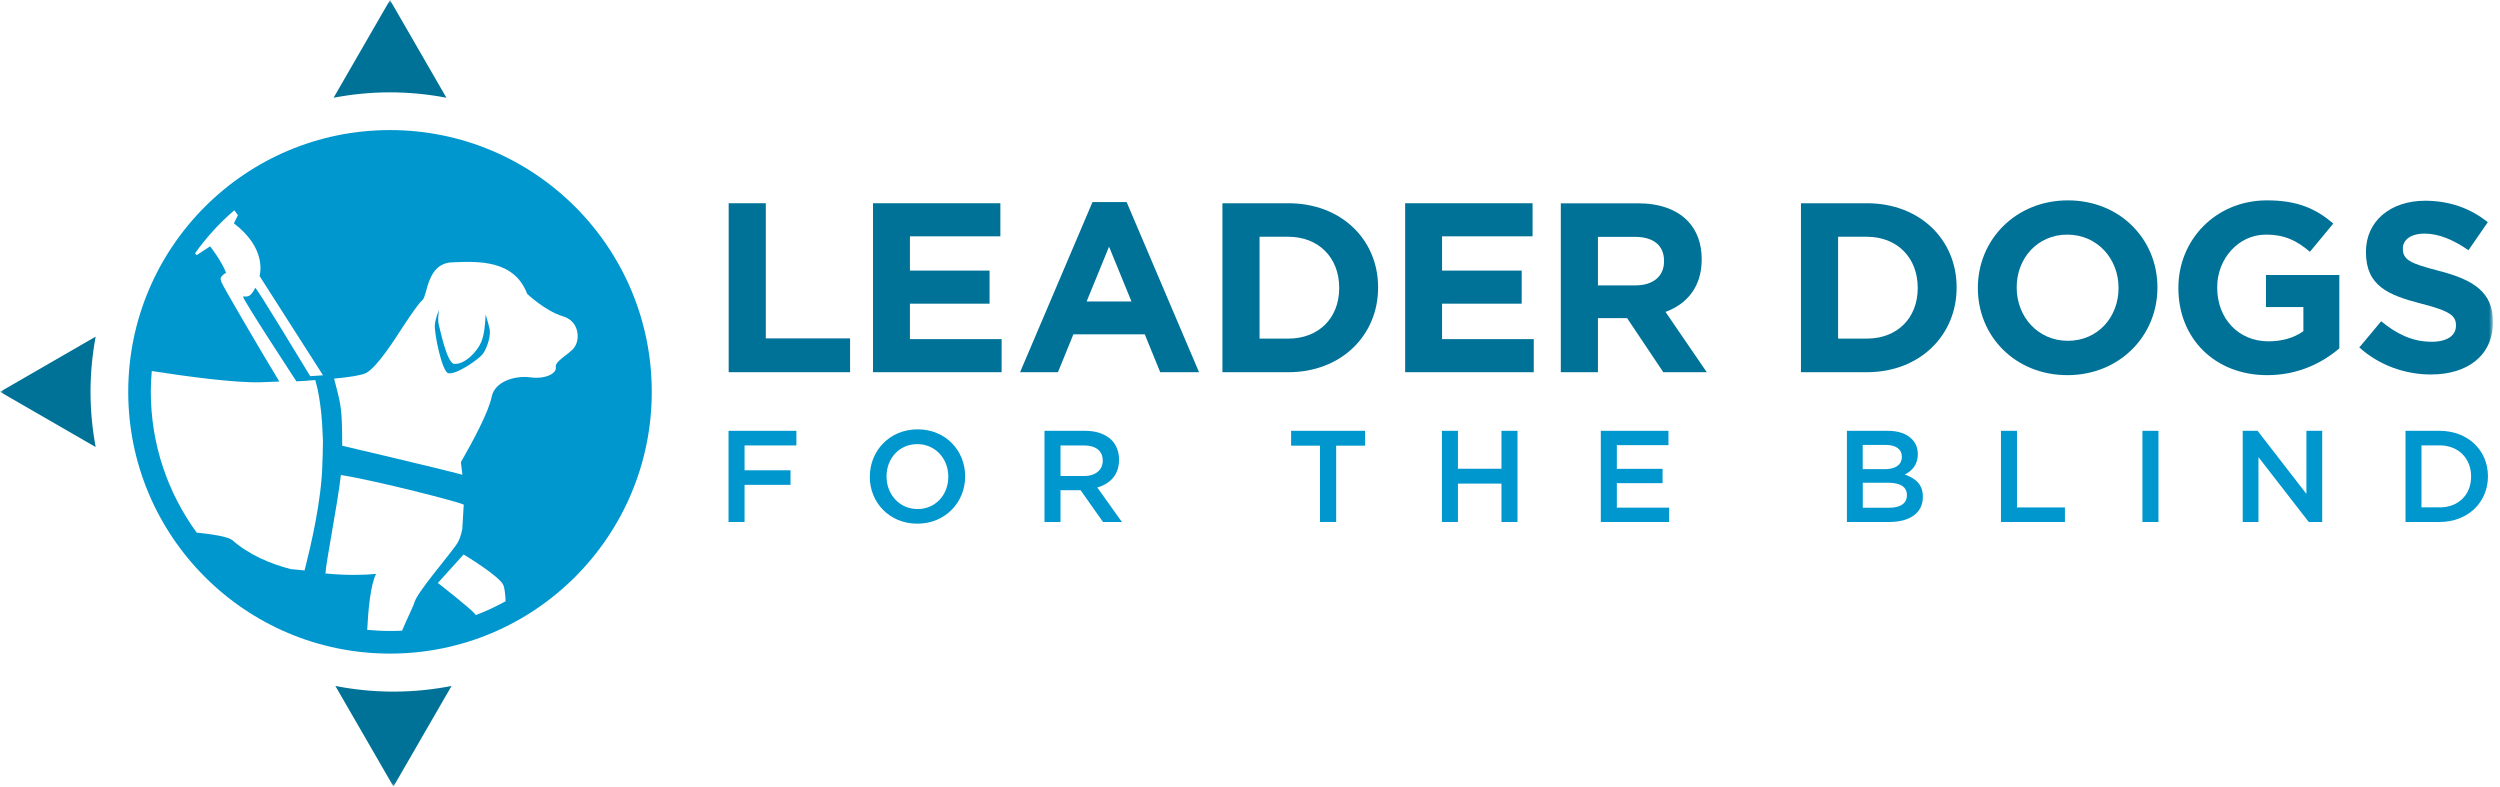 <svg viewBox="0 0 340 107" fill="none" xmlns="http://www.w3.org/2000/svg">
<g clip-path="url(#clip0_74_1189)">
<mask id="mask0_74_1189" style="mask-type:luminance" maskUnits="userSpaceOnUse" x="0" y="0" width="340" height="107">
<path d="M339.03 0H0V106.97H339.03V0Z" fill="white"></path>
</mask>
<g mask="url(#mask0_74_1189)">
<path d="M53.51 106.97L61.41 93.29C58.85 93.79 56.22 94.06 53.51 94.06C50.8 94.06 48.17 93.79 45.61 93.29L53.51 106.97Z" fill="#007297"></path>
<path d="M53.04 12.56C55.66 12.56 58.23 12.82 60.71 13.29L53.04 0L45.37 13.29C47.86 12.82 50.42 12.56 53.04 12.56Z" fill="#007297"></path>
<path d="M12.31 53.29C12.31 50.72 12.56 48.21 13.01 45.78L0 53.29L13.01 60.8C12.56 58.36 12.31 55.85 12.31 53.29Z" fill="#007297"></path>
<path d="M99.1 27.64H104.15V46.02H115.61V50.62H99.1V27.64Z" fill="#007297"></path>
<path d="M118.73 27.64H136.05V32.14H123.75V36.8H134.58V41.3H123.75V46.12H136.22V50.62H118.73V27.64Z" fill="#007297"></path>
<path d="M148.56 27.48H153.22L163.07 50.62H157.79L155.69 45.47H145.98L143.88 50.62H138.73L148.58 27.48H148.56ZM153.88 41L150.83 33.55L147.78 41H153.88Z" fill="#007297"></path>
<path d="M166.25 27.64H175.21C182.43 27.64 187.42 32.6 187.42 39.06V39.13C187.42 45.59 182.43 50.62 175.21 50.62H166.25V27.65V27.64ZM175.21 46.05C179.34 46.05 182.13 43.26 182.13 39.19V39.12C182.13 35.05 179.34 32.2 175.21 32.2H171.3V46.05H175.21Z" fill="#007297"></path>
<path d="M191.1 27.64H208.43V32.14H196.12V36.8H206.95V41.3H196.12V46.12H208.59V50.62H191.1V27.64Z" fill="#007297"></path>
<path d="M212.27 27.65H222.77C225.69 27.65 227.95 28.47 229.46 29.98C230.74 31.26 231.43 33.06 231.43 35.23V35.3C231.43 39.01 229.43 41.34 226.51 42.42L232.12 50.62H226.21L221.29 43.27H217.32V50.62H212.27V27.65ZM222.44 38.81C224.9 38.81 226.31 37.5 226.31 35.56V35.49C226.31 33.32 224.8 32.21 222.34 32.21H217.32V38.81H222.44Z" fill="#007297"></path>
<path d="M244.93 27.64H253.89C261.11 27.64 266.1 32.6 266.1 39.06V39.13C266.1 45.59 261.11 50.62 253.89 50.62H244.93V27.65V27.64ZM253.89 46.05C258.02 46.05 260.81 43.26 260.81 39.19V39.12C260.81 35.05 258.02 32.2 253.89 32.2H249.98V46.05H253.89Z" fill="#007297"></path>
<path d="M268.99 39.2V39.13C268.99 32.6 274.14 27.25 281.23 27.25C288.32 27.25 293.41 32.53 293.41 39.07V39.14C293.41 45.67 288.26 51.02 281.17 51.02C274.08 51.02 268.99 45.74 268.99 39.2ZM288.12 39.2V39.13C288.12 35.19 285.23 31.91 281.16 31.91C277.09 31.91 274.27 35.13 274.27 39.06V39.13C274.27 43.07 277.16 46.35 281.23 46.35C285.3 46.35 288.12 43.13 288.12 39.19" fill="#007297"></path>
<path d="M296.26 39.2V39.13C296.26 32.6 301.35 27.25 308.31 27.25C312.45 27.25 314.94 28.37 317.33 30.4L314.15 34.24C312.38 32.76 310.8 31.91 308.14 31.91C304.46 31.91 301.54 35.16 301.54 39.06V39.13C301.54 43.33 304.43 46.42 308.5 46.42C310.34 46.42 311.98 45.96 313.26 45.04V41.76H308.17V37.4H318.15V47.38C315.79 49.38 312.54 51.02 308.34 51.02C301.19 51.02 296.26 46 296.26 39.2Z" fill="#007297"></path>
<path d="M320.85 47.27L323.84 43.69C325.91 45.4 328.07 46.48 330.7 46.48C332.77 46.48 334.01 45.66 334.01 44.31V44.24C334.01 42.96 333.22 42.3 329.38 41.32C324.75 40.14 321.77 38.86 321.77 34.3V34.23C321.77 30.06 325.12 27.3 329.81 27.3C333.16 27.3 336.01 28.35 338.34 30.22L335.71 34.03C333.67 32.62 331.67 31.77 329.74 31.77C327.81 31.77 326.79 32.66 326.79 33.77V33.83C326.79 35.34 327.78 35.83 331.75 36.85C336.41 38.06 339.04 39.74 339.04 43.74V43.81C339.04 48.37 335.56 50.93 330.61 50.93C327.13 50.93 323.62 49.72 320.86 47.25" fill="#007297"></path>
<path d="M99.08 58.59H108.31V60.58H101.26V63.96H107.51V65.94H101.26V70.99H99.08V58.59Z" fill="#0097CE"></path>
<path d="M118.3 64.83V64.8C118.3 61.31 120.99 58.39 124.8 58.39C128.61 58.39 131.26 61.28 131.26 64.77V64.81C131.26 68.3 128.57 71.22 124.76 71.22C120.95 71.22 118.29 68.33 118.29 64.84M128.97 64.84V64.81C128.97 62.4 127.22 60.4 124.75 60.4C122.28 60.4 120.57 62.37 120.57 64.78V64.82C120.57 67.23 122.32 69.23 124.79 69.23C127.26 69.23 128.97 67.26 128.97 64.85" fill="#0097CE"></path>
<path d="M142.05 58.59H147.58C149.14 58.59 150.36 59.05 151.16 59.83C151.82 60.5 152.19 61.42 152.19 62.5V62.54C152.19 64.58 150.97 65.8 149.23 66.3L152.58 70.99H150.01L146.96 66.67H144.23V70.99H142.05V58.59ZM147.42 64.74C148.98 64.74 149.97 63.92 149.97 62.67V62.63C149.97 61.3 149.01 60.58 147.4 60.58H144.23V64.74H147.42Z" fill="#0097CE"></path>
<path d="M179.52 60.61H175.59V58.59H185.65V60.61H181.72V70.99H179.52V60.61Z" fill="#0097CE"></path>
<path d="M196.1 58.59H198.28V63.75H204.2V58.59H206.38V70.99H204.2V65.77H198.28V70.99H196.1V58.59Z" fill="#0097CE"></path>
<path d="M217.71 58.59H226.91V60.54H219.89V63.76H226.11V65.71H219.89V69.04H227V70.99H217.71V58.59Z" fill="#0097CE"></path>
<path d="M251.19 58.59H256.75C258.17 58.59 259.28 58.98 259.99 59.69C260.54 60.24 260.82 60.91 260.82 61.75V61.78C260.82 63.27 259.97 64.07 259.05 64.54C260.5 65.04 261.51 65.87 261.51 67.55V67.59C261.51 69.8 259.69 70.99 256.92 70.99H251.18V58.59H251.19ZM256.31 63.81C257.71 63.81 258.65 63.26 258.65 62.13V62.09C258.65 61.12 257.87 60.51 256.47 60.51H253.33V63.8H256.31V63.81ZM256.95 69.05C258.44 69.05 259.34 68.47 259.34 67.35V67.31C259.34 66.27 258.51 65.65 256.79 65.65H253.34V69.05H256.95Z" fill="#0097CE"></path>
<path d="M272.13 58.59H274.31V69.01H280.83V70.99H272.13V58.59Z" fill="#0097CE"></path>
<path d="M293.55 58.59H291.37V70.99H293.55V58.59Z" fill="#0097CE"></path>
<path d="M305.01 58.59H307.03L313.67 67.17V58.59H315.82V70.99H313.99L307.15 62.17V70.99H305.01V58.59Z" fill="#0097CE"></path>
<path d="M327.15 58.59H331.77C335.67 58.59 338.36 61.27 338.36 64.76V64.79C338.36 68.28 335.67 70.99 331.77 70.99H327.15V58.59ZM331.77 69.01C334.37 69.01 336.07 67.26 336.07 64.83V64.79C336.07 62.36 334.37 60.57 331.77 60.57H329.32V69H331.77V69.01Z" fill="#0097CE"></path>
<path d="M66.04 42.82C65.99 43.88 65.9 45.42 65.45 46.51C64.89 47.85 63.16 49.64 61.73 49.48C60.76 49.25 59.89 44.95 59.67 44.13C59.54 43.62 59.61 42.82 59.7 42.13C59.45 42.77 59.19 43.59 59.14 44.13C59.03 45.34 60.12 50.53 60.95 50.75C62.03 51.03 65.11 48.84 65.63 48.18C66.11 47.58 66.74 45.95 66.61 44.88C66.57 44.56 66.29 43.56 66.06 42.82" fill="#0097CE"></path>
<path d="M53.04 17.69C33.38 17.69 17.44 33.63 17.44 53.29C17.44 72.95 33.38 88.89 53.04 88.89C72.7 88.89 88.64 72.95 88.64 53.29C88.64 33.63 72.7 17.69 53.04 17.69ZM40.31 51.86C41.64 51.81 41.91 51.76 41.91 51.76L42.88 51.69L43.08 52.46C43.08 52.46 43.75 54.96 43.88 59.05C43.92 60.47 43.95 59.7 43.9 61.07C43.9 61.64 43.88 62.22 43.85 62.83C43.77 68.12 42.15 74.65 41.54 77.11C41.49 77.33 41.45 77.47 41.42 77.58L39.55 77.4C36.66 76.65 33.8 75.41 31.56 73.43C30.86 72.94 28.7 72.64 26.75 72.43C22.83 67.06 20.51 60.44 20.51 53.28C20.51 52.33 20.56 51.39 20.64 50.46C25.41 51.2 31.83 52.07 35.36 51.99C36.16 51.97 36.93 51.93 37.99 51.89C35.47 47.74 30.16 38.67 30.11 38.35C30.08 38.15 29.98 38.02 30.01 37.86C30.04 37.7 30.14 37.56 30.28 37.43C30.4 37.31 30.56 37.2 30.75 37.1C30.15 35.52 28.58 33.5 28.58 33.5L26.74 34.7L26.53 34.44C28.07 32.28 29.86 30.32 31.86 28.6L32.36 29.26L31.81 30.37C35.49 33.21 35.63 36.01 35.31 37.55C35.46 37.77 43.88 50.96 43.93 51.04C43.53 51.06 42.56 51.14 42.19 51.16C41.21 49.6 34.8 38.9 34.7 39.15C34.7 39.15 34.34 39.99 33.86 40.24C33.54 40.41 33.1 40.29 33.06 40.32C32.83 40.47 40.16 51.61 40.31 51.86ZM54.68 85.77C54.14 85.8 53.59 85.81 53.04 85.81C51.99 85.81 50.96 85.75 49.94 85.66C50.08 82.86 50.4 79.48 51.15 78.05C49.67 78.2 47.14 78.28 44.26 77.99C44.31 77.16 44.68 75.03 45.11 72.55C45.58 69.82 46.12 66.73 46.36 64.6C51.56 65.44 62.28 68.26 62.84 68.54C62.91 68.58 62.99 68.61 63.07 68.62L62.87 71.96C62.7 72.83 62.44 73.57 62.06 74.09C60.68 76.03 56.8 80.5 56.38 81.88C56.18 82.55 55.37 84.11 54.68 85.78M64.68 83.67C64.66 83.62 64.66 83.56 64.62 83.52C63.93 82.69 59.55 79.28 59.55 79.28L63.05 75.41C63.05 75.41 68.07 78.41 68.49 79.65C68.62 80.04 68.73 80.83 68.76 81.77C67.45 82.49 66.09 83.13 64.67 83.67M78.08 47.31C77.25 48.28 75.45 49.11 75.59 49.94C75.73 50.77 74.21 51.6 72.13 51.32C70.06 51.04 67.29 51.87 66.87 53.95C66.46 56.03 64.34 59.95 62.68 62.86C62.76 63.41 62.83 63.98 62.89 64.57C60.07 63.79 46.54 60.62 46.54 60.62C46.52 55.67 46.41 55.25 45.63 52.24L45.44 51.49C47.5 51.3 49.08 51.05 49.72 50.76C51.24 50.07 54.01 45.64 54.28 45.23C54.56 44.81 56.77 41.36 57.46 40.8C58.15 40.25 58.01 35.82 61.47 35.68C64.93 35.54 69.91 35.26 71.7 39.97C71.7 39.97 74.19 42.32 76.54 43.01C78.89 43.7 78.89 46.33 78.06 47.3" fill="#0097CE"></path>
<path d="M24.26 65.65C24.26 65.65 24.26 65.67 24.27 65.68C24.27 65.68 24.27 65.66 24.26 65.65Z" fill="#0097CE"></path>
</g>
</g>
<defs>
<clipPath id="clip0_74_1189">
<rect width="339.03" height="106.97" fill="white"></rect>
</clipPath>
</defs>
</svg>
